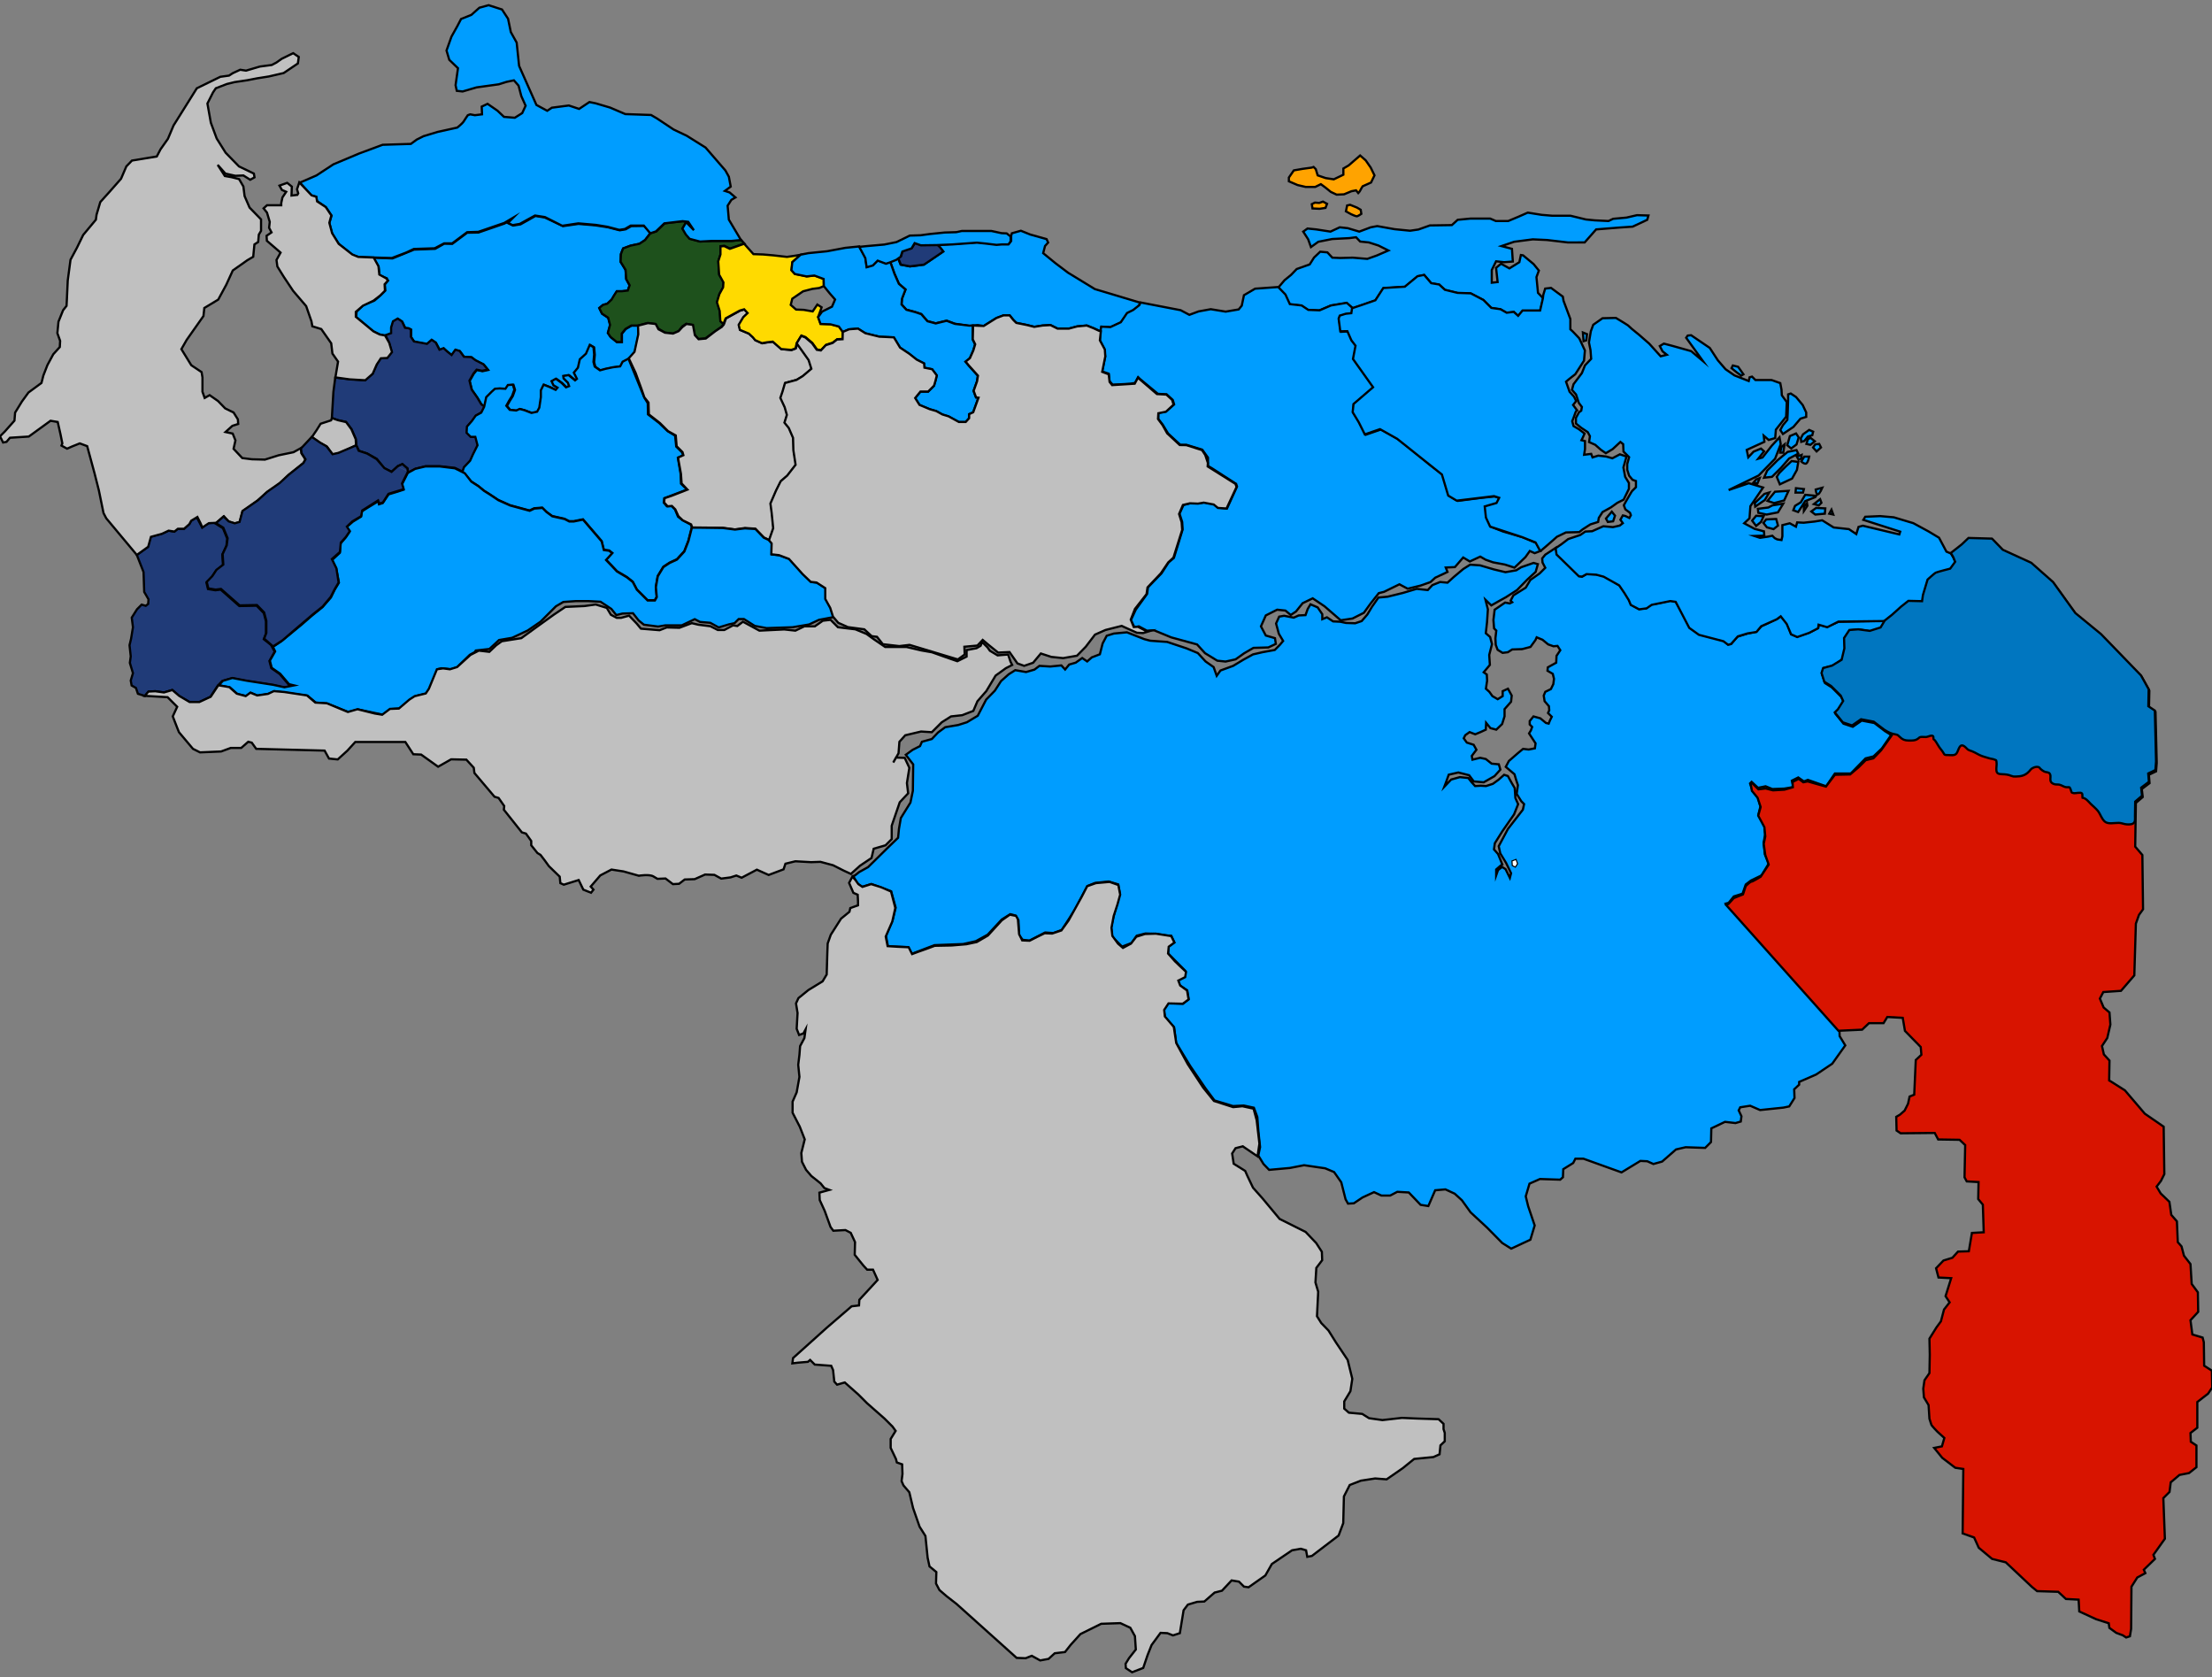 <?xml version="1.0" encoding="utf-8"?>
<!-- Generator: Adobe Illustrator 23.0.5, SVG Export Plug-In . SVG Version: 6.00 Build 0)  -->
<svg version="1.1"
	 id="svg2" inkscape:output_extension="org.inkscape.output.svg.inkscape" inkscape:version="0.46" sodipodi:docname="PSUV_2010.svg" sodipodi:version="0.32" xmlns:cc="http://creativecommons.org/ns#" xmlns:dc="http://purl.org/dc/elements/1.1/" xmlns:inkscape="http://www.inkscape.org/namespaces/inkscape" xmlns:rdf="http://www.w3.org/1999/02/22-rdf-syntax-ns#" xmlns:sodipodi="http://sodipodi.sourceforge.net/DTD/sodipodi-0.dtd"
	 xmlns="http://www.w3.org/2000/svg" xmlns:xlink="http://www.w3.org/1999/xlink" x="0px" y="0px" viewBox="0 0 2004.9 1520"
	 style="enable-background:new 0 0 2004.9 1520;" xml:space="preserve">
<rect x="0" y="0" width="2004.9" height="1520" fill="#808080" stroke="none"/>
<style type="text/css">
	.st0{fill:none;}
	.st1{fill-rule:evenodd;clip-rule:evenodd;fill:#009DFF;stroke:#000000;stroke-width:2;stroke-miterlimit:10;}
	.st2{fill-rule:evenodd;clip-rule:evenodd;fill:#203B78;stroke:#000000;stroke-width:2;stroke-miterlimit:10;}
	.st3{fill-rule:evenodd;clip-rule:evenodd;fill:#1E511C;stroke:#000000;stroke-width:2;stroke-miterlimit:10;}
	.st4{fill-rule:evenodd;clip-rule:evenodd;fill:#C0C0C0;stroke:#000000;stroke-width:2;stroke-miterlimit:10;}
	.st5{fill-rule:evenodd;clip-rule:evenodd;fill:#FFDA00;stroke:#000000;stroke-width:2;stroke-miterlimit:10;}
	.st6{fill-rule:evenodd;clip-rule:evenodd;fill:#FFA300;stroke:#000000;stroke-width:2;stroke-miterlimit:10;}
	.st7{fill-rule:evenodd;clip-rule:evenodd;fill:#FFFFFF;stroke:#000000;}
	.st8{fill-rule:evenodd;clip-rule:evenodd;fill:#D81400;stroke:#000000;stroke-width:2;stroke-miterlimit:10;}
	.st9{fill-rule:evenodd;clip-rule:evenodd;fill:#0076C0;stroke:#000000;stroke-width:2;stroke-miterlimit:10;}
</style>
<rect id="svgEditorBackground" y="4.7" class="st0" width="2004.9" height="1510.6"/>
<sodipodi:namedview  bordercolor="#666666" borderopacity="1.0" gridtolerance="10.0" guidetolerance="10.0" id="base" inkscape:current-layer="svg2" inkscape:cx="427.52203" inkscape:cy="760" inkscape:pageopacity="0.0" inkscape:pageshadow="2" inkscape:window-height="850" inkscape:window-width="1440" inkscape:window-x="-8" inkscape:window-y="-8" inkscape:zoom="0.27133105" objecttolerance="10.0" pagecolor="#ffffff" showgrid="false">
	</sodipodi:namedview>
<defs>
	
	
		<inkscape:perspective  id="perspective99" inkscape:persp3d-origin="1002.4655 : 506.66667 : 1" inkscape:vp_x="0 : 760 : 1" inkscape:vp_y="0 : 1000 : 0" inkscape:vp_z="2004.9309 : 760 : 1" sodipodi:type="inkscape:persp3d">
		</inkscape:perspective>
</defs>
<path id="path6271" class="st1" d="M1033.8,274.4L992.4,262L968,247.1l-11.5-8.7l-11-9l1.7-6.5l2.8-3.1l-1.4-3.1l-14.9-4.2l-8.4-3.4
	l-8.2,2.3l-0.6,2.3v4.6l-2.1,2.7l-28.7-1.5l-36.1,2.4l0,0l0,0l2.4,2.4l2.8,3.6l-6.4,4.4l-11.1,7.5l-12.7,1.6l-8.3-1.6l-2.4-6
	l-7.2,3.1l4,11.1l4,9.1l6,5.2l-3.2,8.3l-0.4,5.2l4.4,4.8l7.5,2l6,2l5.6,6.4l7.5,2l9.9-2.4l7.5,2.8l13.1,2l7.5-0.8l5.6,0.8l11.5-7.2
	l6.4-2.4h5.6l3.2,4l2.8,2.8l9.9,2l6.4,1.6l7.5-1.2l7.2-0.4l6.4,3.2h10.3l7.5-2l8.7-0.8l6,2.4l5.2,2.4l1.6,0.4l0.6-4.1l8,0.6l9.5-4.4
	l6-8.5l5.6-2.7l3.7-3L1033.8,274.4z"/>
<path id="path23938" class="st1" d="M589.5,211.2l-4.8,6.4l-5.1,3.4l-8.1,1.7l-6.7,2.5l-2,5.1l-0.3,7l4.5,7.3l0.6,8.4l3.1,5.6
	l-1.7,4.8l-5.3,0.6h-4.5l-2.5,3.9l-2.2,3.7l-3.9,3.7l-3.9,1.1l-3.4,2.8l2.5,5.1l5.6,3.7l1.7,6.5l-2,7.3l2.5,3.7l5.6,4.5h4.5v-7.6
	l3.4-4.2l5.3-3.1h6.2l0.3,7.9l-3.4,16l-5.3,6.2l-5.3,2.8l-2.2,4.2l-6.5,0.8l-6.7,1.4l-5.1,1.4l-4.8-3.4l-1.1-4.2l0.6-6.7l-0.6-6.7
	l-3.4-2l-3.4,7.9l-5.6,5.1l-1.7,7.6l-3.7,4.5l2.8,5.6l-1.7,1.4l-5.9-4.8l-4.8,0.8l0.3,2.2l3.9,3.9l1.1,3.1l-2.8,1.1l-3.9-3.9
	l-5.3-3.9l-3.9,2.2l1.7,3.7l3.7,2.2l-1.7,2l-5.3-2.5l-5.6-2.2l-2.5,5.1v6.2l-1.4,9.5l-2,3.7l-5.1,1.1l-6.5-2.5l-4.2-1.1l-3.1,1.4
	l-5.9-0.6l-3.1-3.7l2.5-4.5l2.8-4.5l2-5.6l-1.4-4.5l-4.5,0.3l-2.2,3.4l-5.3-0.3l-4.2,0.3l-3.1,2.8l-4.8,4.8l-2,8.4l-2.8-1.7
	l-3.7-6.2l-5.1-7.3l-2-8.1l3.7-6.5l2.8-3.4l5.1,1.1l5.1-1.1l-3.9-4.8l-7.3-3.7l-3.7-2.8l-6.7-0.3l-3.9-5.3l-3.9-1.1l-3.4,4.8
	l-3.9-3.1l-3.4-3.1l-3.7,1.4l-3.4-6.5l-3.7-2.5l-4.2,3.7l-11.8-2.2l-2.8-4.2v-6.7l-2.2-1.1l-3.1-0.3l-2.8-5.9l-3.9-2.5l-4.2,2.5
	l-1.7,5.6v5.1l-5.6,2l-4.9-1.1l-6-2.9l-15.5-13l0.4-4.9l6-5.8l10.3-4.3l5.2-4.5l4.5-4.5l-0.4-5.6l2.7-3.2l-0.9-2.3l-6.7-2.5
	l-0.7-7.8l-4.8-8.4l17.3,0.7l19.6-8l19.1-0.7l8.3-4.7l7.2,0.2l13.5-10.1l10.3-0.2l23.5-8.1l8.1-4.7l-4.7,4.3l4.5,2.2l6.7-1.1
	l13.5-7.6l8.5,1.4l16.6,7.8l13.9-2l15.3,1.3l11.6,1.8l10.5,2.7l5.4-0.9l5.1-2.9l11.9-0.2L589.5,211.2z"/>
<path id="path24918" class="st2" d="M349.3,303.8l5.2-1.9v-5.1l1.7-5.6l4.2-2.5l3.9,2.5l2.8,5.9l3.1,0.3l2.2,1.1v6.7l2.8,4.2
	l11.8,2.2l4.2-3.7l3.7,2.5l3.4,6.5l3.7-1.4l3.4,3.1l3.9,3.1l3.4-4.8l3.9,1.1l3.9,5.3l6.7,0.3l3.7,2.8l7.3,3.7l3.9,4.8L437,336l-5-1
	l-2.8,3.4l-3.7,6.5l2,8.1l5.1,7.3l3.7,6.2l2.9,1.9l-2.5,5.3l-5.1,2.8l-3.4,4.8l-4.5,5.1l-0.3,5.6l3.7,3.7h4.2l2,7.6l-4.2,8.4
	l-2.5,5.6l-5.6,5.9l-1.5,4.3l-7.2-3.5l-13.4-1.5h-13.2l-9.1,2.3l-6.9,3.5l-0.3-3.7l-4.7-3.9l-4.1,1.7l-5.6,5.1l-6.8-3.2l-6.7-8.5
	l-8.8-4.9l-7.3-2.3l-2.4-4.9l-0.5-5.9l-4-9.1l-5-6.4l-7.6-1.6l-5.1-1.9l1.4-23.8l1.7-12.9l13.4,1.5l13.4,1l7-5.9l3.9-8.9l3.4-5.3
	l5.6-0.4l4.4-5.1l-2.3-8.3L349.3,303.8z"/>
<path id="path2307" class="st1" d="M627,477.9l-3.1,12.1l-3.7,9.5l-6.7,7.3l-6.7,3.1l-5.6,3.7l-5.1,8.4l-1.7,9.8l0.8,9l-1.7,3.1H587
	l-9.8-9.8l-3.7-7l-5.3-4.2l-9-5.3l-4.8-5.1l-5.1-5.3l5.6-6.2l-2.8-2.2l-4.8-0.6l-2-7.9l-16.9-19.7l-8.4,1.7h-4.2l-4.2-2.2l-11.2-2.5
	l-5.3-3.9l-3.7-3.7l-7.3,0.6l-4.2,2l-17.7-4.8l-10.7-4.8l-8.4-5.6l-4.5-2.8l-5.1-4.2l-6.5-4.2l-7.8-8.9l1.3-3.9l5.6-5.9l2.5-5.6
	l4.2-8.4l-2-7.6h-4.2l-3.7-3.7l0.3-5.6l4.5-5.1l3.4-4.8l5.1-2.8l2.6-5.2l1.9-8.8l4.8-4.8l3.1-2.8l4.2-0.3l5.3,0.3l2.2-3.4l4.5-0.3
	l1.4,4.5l-2,5.6l-2.8,4.5l-2.5,4.5l3.1,3.7l5.9,0.6l3.1-1.4l4.2,1.1l6.5,2.5l5.1-1.1l2-3.7l1.4-9.5v-6.2l2.5-5.1l5.6,2.2l5.3,2.5
	l1.7-2l-3.7-2.2l-1.7-3.7l3.9-2.2l5.3,3.9l3.9,3.9l2.8-1.1l-1.1-3.1l-3.9-3.9l-0.3-2.2l4.8-0.8l5.9,4.8l1.7-1.4l-2.8-5.6l3.7-4.5
	l1.7-7.6l5.6-5.1l3.4-7.9l3.4,2l0.6,6.7l-0.6,6.7l1.1,4.2l4.8,3.4l5.1-1.4l6.7-1.4l6.5-0.8l2.2-4.2l5.3-2.8l14.4,35.3l3.1,5.1
	l0.2,10.1l10.1,7.8l7.6,7.3l6.9,4.2l1,9.9l5.3,5.2l1.1,2.8l-4.9,2.1l2.5,14.7l0.3,8.8l5.5,5.4l-20.6,7.8l-0.5,4l2.8,3.3l4.3-0.2
	l3.1,3.1l2.7,6.5l4,3.1l7.8,4.2L627,477.9z"/>
<path id="path2299" class="st3" d="M655.9,293.4l-2.8-2.5l-0.6-9.3l-2.5-7.9l2.2-7.3l3.4-6.2l0.3-4.5l-3.9-7l-0.8-12.1l2-6.2v-7.3
	l3.4-0.3l5.1,2.5l13-4.6l-3-3.3l-8.4,0.9h-17.6l-11.1,0.5l-9.4-2.6l-3.5-4l-3-5.2l3.4-5.6l6.8,6.8l-4.8-7.3l-5.2-0.4l-16.4,1.8
	l-7.6,7.4l-5.4,1.7l-4.8,6.1l-5.1,3.4l-8.1,1.7l-6.7,2.5l-2,5.1l-0.3,7l4.5,7.3l0.6,8.4l3.1,5.6l-1.7,4.8l-5.3,0.6H559l-2.5,3.9
	l-2.2,3.7l-3.9,3.7l-3.9,1.1l-3.4,2.8l2.5,5.1l5.6,3.7l1.7,6.5l-2,7.3l2.5,3.7l5.6,4.5h4.5v-7.6l3.4-4.2l5.3-3.1h6.2l8.7-2.3l7.1,1
	l2.4,4.1l6.1,3.6l7.3,0.9l5.2-2.3l3.2-4.2l3.6-2.4l5.6,1.1l2,8.9l3.2,3.8l6.5-0.5l14.7-10.6L655.9,293.4z"/>
<path id="path2309" class="st4" d="M627.3,477.6l-0.9-2.4l-7.6-3.7l-3.9-3.7l-2.8-6.2l-3.1-3.1l-3.9,0.3l-3.1-3.4l0.3-3.9l6.5-2.2
	l14.3-5.6l-5.3-5.6l-0.6-8.7l-2-11l-0.6-3.7l4.8-2.2l-0.8-2.8l-5.3-5.3l-0.8-9.8l-7-3.9l-7.3-7.3l-10.1-7.9l-0.3-10.7L584,360
	l-2.8-8.1l-5.1-14l-6.2-13.2l5.2-5.9l3.4-15.8l-0.2-7.9l9-2.3l7,0.8l2.5,4.8l5.9,3.1l7.3,0.8l5.1-2.2l3.4-3.7l3.7-2.8l5.9,0.8
	l1.7,9.3l3.4,3.7l6.5-0.6l8.7-6.7l5.9-3.9l1.8-2.2l1.9-5.4l6.7-3.7l6.2-3.4l3.9-1.1l3.1,3.4l-3.9,3.7l-4.2,7l1.1,4.5l8.1,3.4
	l3.7,3.4l2,2.5l6.2,2.8l4.5-0.8l5.3-0.6l7.6,6.7l9.3,0.8l3.7-1.4l1.4-4.4l10.7,14.8l2.5,7.9l-7.9,6.7l-5.6,3.4L712,347l-2.2,7.6
	l-2,5.9l3.9,8.4l2,7l-2.2,7l3.9,4.8l3.9,9l0.3,11.2l2,13.2l-7.6,9.8l-5.9,5.1l-4.2,8.4l-5.1,11.8l1.1,8.4l1.4,14l-3.8,10.9l-5.1-2.4
	l-7.8-8l-9.4-0.6l-9.1,1.3l-11-1.5l-27.7-0.3"/>
<path id="path8218" class="st5" d="M674.5,220.9l-13,4.6l-5.1-2.5l-3.4,0.3v7.3l-2,6.2l0.8,12.1l3.9,7l-0.3,4.5l-3.4,6.2l-2.2,7.3
	l2.5,7.9l0.6,9.3l2.8,2.5l2-5.1l6.7-3.7l6.2-3.4l3.9-1.1l3.1,3.4l-3.9,3.7l-4.2,7l1.1,4.5l8.1,3.4l3.7,3.4l2,2.5l6.2,2.8l4.5-0.8
	l5.3-0.6l7.6,6.7l9.3,0.8l3.7-1.4l1.1-4.6l4.3-7l3.7,1.4l6.2,5.3l4.2,5.9l3.7,0.6l4.5-4.8l6.2-2l3.9-3.1l5.1-0.3v-6.6l-3.5-4.8
	l-7.6-2l-9-0.3l-2.2-6.3l3.1-8.6l-3.9-2.5l-4.2,6.2l-8.1-1.4l-7-0.3l-4.8-4.2l1.4-5.6l9.8-6.7l8.4-2.2l6.2-0.8l4.2-1.7v-6.6
	l-8.4-3.1l-7,0.8l-10.7-2.2l-3.1-3.4l0.8-7.3l7.7-6.7l-5.1,0.9l-7.6,1.1l-12.4-1.4l-9.3-0.8l-8.7-0.3L674.5,220.9z"/>
<path id="path14168" class="st1" d="M778.9,223.3l-12.7,1.3l-16.6,3.1l-16.9,1.7l-7,1.4l-7.6,6.8l-0.8,7.3l3.1,3.4l10.7,2.2l7-0.8
	l8.4,3.1l0.2,6.5l5.7,7l4.5,5.1l-2.8,6.5l-9,4.5l-3.6,5l2.2,6.2l9,0.3l7.6,2l3.6,5l5.6-2.4l8.1-0.6l6.7,4.2l12.6,3.1l13.2,0.6
	l5.6,9.3l8.4,5.6l6.7,5.3l6.7,3.4l0.3,3.9l7,1.4l4.2,5.6l-1.1,4.5l-1.4,4.8l-5.3,5.3h-7l-4.8,5.9l3.9,6.2l9.3,3.9l5.9,1.7l5.6,3.1
	l5.6,1.7l9.3,5.1h6.2l3.1-3.4v-3.7l3.7-1.7l4.8-13.2l-2.2-0.3l-2.2-5.9l3.1-8.7l0.8-5.1l-8.1-9l-3.1-3.7l3.9-3.1l3.1-7l1.7-5.6
	l-2.2-4.5l0.1-12.6l-3.1,0.1l-13.1-1.6l-7.5-2.8l-9.9,2.4l-7.5-2l-5.6-6.4l-6-2l-7.5-2l-4.4-4.8l0.4-5.2l3.2-8.3l-6-5.2l-4-9.1
	l-3.8-10.8l-3.8,1.2l-7.5-2.8l-4.4,4.4l-5.6,1.6l-1.2-8.3L778.9,223.3z"/>
<path id="path12182" class="st1" d="M1158.7,260.5l5.6-6.6l5.9-4.8l5.1-5.3l11.8-4.2l3.9-6.2l5.6-5.3l6.5,0.6l4.5,4.8l7,0.3
	l11.5-0.3l13.2,1.1l8.7-3.1l10.4-4.5l-2.8-1.4l-6.2-3.1l-8.7-2.8l-7.9-0.8l-3.7-3.9l-6.2,0.8l-15.4,0.8l-12.6,2.5l-6.7,4.8l-2.5-7
	l-4.5-7l3.9-2.8l7.9,0.8l12.9,2l8.4-3.9l7.3,0.8l10.4,3.1l10.4-3.9l5.9-1.1l15.7,2.8l14,1.4l7.6-1.1l10.4-3.7l19.9-0.3l5.3-4.8
	l11.5-1.1h18l5.1,2.2h11.2l9.3-3.9l8.4-3.7l12.6,2l9.5,0.8h16.6l14,3.4l8.1,0.8l12.4,0.6l4.2-2l12.1-1.1l9.5-2.2l10.4,0.3l-1.1,3.9
	l-13.2,6.2l-11.8,0.8l-21.3,1.7l-10.4,11.8H1421l-18.8-2.2l-12.9-0.6l-16.9,2.2l-11.5,3.9l9.5,2.5l0.8,11.5l-7.9,0.6l-7.3-0.8
	l-3.9,7.9v11.5l5.3-0.6l-1.4-12.9l4.5-3.7l7.6,4.2l9-5.6l1.4-6.5l2,0.3l9.5,7.9l4.8,5.9l-2.2,5.9l1.4,14.3l4.8,5l-2.8,11.2h-15.9
	l-4,4.8l-4-3.6l-6.4,0.8l-5.6-3.2l-8.3-1.2l-7.2-7.2l-11.5-6l-11.9-0.4l-11.5-2.8l-5.2-4.8l-7.2-1.2l-6.4-7.5l-6,1.2l-11.5,9.5
	l-6.8,0.4l-12.7,0.8l-7.2,11.1l-12.7,4.4l-7.8,2.7l-5.9-4.7l-14.2,2.3l-10.6,4.5l-10.2-0.5l-5.9-4l-10.8-1.2l-4-8.6L1158.7,260.5z"
	/>
<path id="path5434" class="st2" d="M124,502.9l6.1,15.5l0.6,18l3.9,6.7l-0.3,4.2l-2.2,1.7l-3.7-1.1l-4.2,4.2l-4.8,7.6l1.1,8.7
	l-1.7,10.4l-1.4,5.9l1.1,10.1l-0.8,5.9l2.8,9.3l-2,6.7l0.8,4.5l3.9,2.2l1.8,5.3l6.4,2l3.4-3.9l6.1-0.4l7.7,1.2l7.5-2.3l6.3,5.5
	l9.2,5.4l9,0.1l10.2-4.8l6.6-10.2l4.1-4.2l8.7-2.5l13.2,2.5l23.9,3.7l10,2.2l8.8-1.6l-4.5-1.1l-8.1-9.5l-7.6-5.3l-1.7-6.5l4.8-8.4
	l-3.4-6.2l-6.5-5.1l2-5.1v-11l-2-7.6l-6.5-6.7l-15.7,0.3L200,534.3l-4.8,0.6l-6.7-1.1l-1.4-5.9l5.1-5.3l3.7-5.6l6.2-4.8l-0.6-9.6
	l3.7-7.9l0.8-6.5l-3.9-9.5l-8.1-5.1h0.2l-5.4,0.4l-5.6,4l-4.8-9.2l-5.2,3.1l-1.4,2.7l-5.2,4.8l-5.5-0.3l-3.1,2.7l-5.2-1l-6.1,2.8
	l-10.2,2.7l-2.6,9.4L124,502.9z"/>
<path id="path9253" class="st1" d="M249.4,590.3l-4.8,8.4l1.7,6.5l7.6,5.3l8.1,9.5l4.5,1.1l-8.7,1.7l-10.1-2.2l-23.9-3.7l-13.2-2.5
	L202,617l-3.7,4l10,1.9l6.8,6l8.2,1.9l4.1-3l6.1,2.7l10-1.7l5.4-2.4l29.9,4.1l7.5,6.3l10.3,0.8l19.2,7.7l8.7-2.4l22.7,4.8l6.8-5.1
	l8.5-0.6l9.4-8l4.8-3.2l10.1-2.3l2.8-4.7l7.3-17.4l3.1-0.8l8.9,0.9l5.9-2l1.7-2l9.3-9.1l4.6-2.5l0.8-1.4l12.4-1.4l8.7-8.1l11.8-2
	l14.3-6.7l11.5-7.9l14-14l6.7-3.9l11.5-0.8h11l11.2,0.6l9.8,6.5l4.5,5.6l5.6-1.4l9.5-0.3l5.1,6.5l4.8,3.9l12.9,1.7l6.5-1.1h14.9
	l11.8-5.6l4.8,2.5l9.3,0.8l7.6,4.2l9.3-2.8l5.1-1.1l3.7-3.7h4.8l9.8,6.2l10.7,2l23.6-0.8l14.9-2.5l9-4.2l13.3-2.5L753,551l-4.5-8.1
	v-9.8l-7.9-5.1l-5.3-0.6l-7.3-7l-12.4-13.8l-9-3.4l-7-0.8l0.3-9.8l-2.3-2.9l-5.3-2.4l-7.6-7.9l-9.5-0.6l-9,1.1l-11-1.4l-21.1-0.3h-7
	l-3.1,12.1l-3.7,9.5l-6.7,7.3l-6.7,3.1l-5.6,3.7l-5.1,8.4l-1.7,9.8l0.8,9l-1.7,3.1H587l-9.8-9.8l-3.7-7l-5.3-4.2l-9-5.3l-4.8-5.1
	l-5.1-5.3l5.6-6.2l-2.8-2.2l-4.8-0.6l-2-7.9l-16.9-19.7l-8.4,1.7h-4l-4.2-2.2l-11.2-2.5l-5.3-3.9l-3.7-3.7l-7.3,0.6l-4.2,2
	l-17.7-4.8l-10.7-4.8l-8.4-5.6l-4.5-2.8l-5.1-4.2l-6.5-4.2l-5.9-7.6l-9-4.5l-13.8-1.7h-12.9l-9.3,2.2l-6.7,3.7l-5.3,10.4l1.4,4.8
	l-6.2,2l-7.3,2.2l-5.3,7.9l-3.4,1.1l-0.6-2.8l-8.7,5.3l-6.2,3.9l-0.8,4.8l-7.3,4.5l-6.2,5.3l3.1,3.9l-3.4,5.1l-4.8,5.6L308,501
	l-7,6.5l3.7,7.6l2.5,12.9l-3.9,6.5l-3.4,7l-7.6,8.7l-9.8,7.9l-9.3,8.1L255,581.1l-7.6,5.1L249.4,590.3z"/>
<path id="path15225" class="st1" d="M773.3,793.9l1.6-0.6l3.8-3l8.1-4.5l18.8-18.5l8.4-8.1l0.8-8.1l1.7-9.8l8.7-14l2.2-10.7
	l0.3-23.9L821,684l6.2-4.5l6.7-3.4l1.7-3.9l9-2.5l5.6-5.9l6.5-4.8l11.8-2l7.9-2.5l9.8-5.9l7.6-14.6l7.9-8.1l5.6-8.7l7-6.2l5.9-3.7
	l9.8,1.7l7.6-2.2l4.5-3.4l9.8,0.6l10.1-1l3.4,3.7l3.7-4.5l5.9-1.7l5.9-4.2l4.5,3.1l4.2-3.7l7.3-2.8l2.5-9.8l3.7-7l6.5-2l11.8-1.1
	l7.9,3.1l7.9,3.1l5.3,1.4l15.4,1.1l17.7,5.9l10.1,4.2l7,7.6l7.3,5.1l2.8,7.9l3.4-4.8l11.5-4.2l9.3-5.6l8.7-4.8l8.7-2l11-2l4.5-4.5
	l3.1-3.7l-3.9-6.5l-2.5-9.3l2.8-6.2l4.5-0.8l8.7,1.7l4.5-2l6.2-0.3l2-5.6l2.5-4.2l6.5,2.8l4.2,6.2v4.5l4.2-1.7l5.6,3.7l6.5,0.3
	l5.1,1.1l8.4,0.3l5.9-2l5.1-5.9l4.2-7l5.9-8.4l8.4-0.8l13.8-3.4l12.4-3.7l10.1,1.1l4.2-4.5l7-2.8l6.7,0.6l5.6-5.1l8.7-7.3l6.2-3.9
	l9,0.6l12.6,3.7l10.4,2.5l9.8-1.7l4.5-2.8l11.2-3.9l3.9,1.1l-2,7l-7.6,7l-9.3,9.5l-10.1,6.5l-6.7,3.7l-6.5,3.7l-5.3-5.1l2.2,8.7
	l-0.8,11.8l-1.1,9.8l3.9,3.4l1.7,6.5l-2.5,9.8l0.6,9l-5.6,6.7l2.8,2l0.3,5.6l-1.1,7.3l3.1,2.8l2.8,3.9l4.8,2.8l4.5-2.8v-4.5l4.8-2.2
	l3.4,6.2l-0.6,5.6l-5.9,6.7v6.5l-2.2,7l-5.3,5.1l-5.3-1.4l-3.9-4.8l-0.3,6.2l-4.8,2.2l-4.8,2l-5.1-2l-3.9,2.8l-1.4,2.8l2.8,3.9
	l6.2,2l2.5,4.5l-4.2,5.6l0.6,3.4l7-1.7l5.1,1.1l5.3,4.2l6.5,0.6l1.4,4.8l-5.3,5.9l-9.8,5.6l-9-0.8l-4.2-5.6l-9.8-2.5l-8.7,2l-2,5.6
	l-2,5.3l6.2-6.5l7.9-2.2l7.6,0.8l3.1,3.9l3.1,3.4l5.1-0.3l4.8,0.3l6.2-2l5.1-3.7l5.1-4.5l3.4,1.1l3.7,6.7l2.5,4.2l0.6,9l2.5,5.6
	l-3.7,9.3l-10.7,15.4l-6.7,10.7l-0.8,5.6l3.7,4.2l3.9,9.5l-1.7,1.1l-3.9,3.4v5.3l1.7-4.8l3.7-2.8l3.1,2l3.9,7.9l1.1-4.2l-4.5-9.3
	l-5.3-8.7l-1.4-6.5l8.4-15.7l13.5-17.4l1.1-5.1l-2.5-2.5l-4.2-6.7l1.1-7.9l-1.7-5.1l-1.4-4.8l-7.9-6.7l2.8-5.3l8.4-7.3l4.5-3.7
	l5.1,0.6l5.6-1.1l0.6-4.5l-5.9-9l1.7-2.8l1.1-3.1l-2.2-2.2v-3.1l3.4-4.2l6.2,1.7l5.1,4.2l2.5,0.6l1.1-2.8l1.7-3.4l-3.4-3.4l1.1-2.5
	l-0.3-3.7l-3.9-4.5l-0.8-5.1l1.4-3.4l5.1-2.5l2.2-4.5l0.6-4.8l-1.1-4.5l-4.8-2.8l0.3-3.1l7.6-4.2l0.3-6.2l3.4-5.1l-2.5-3.9l-3.7,0.3
	l-4.8-1.7l-5.1-4.2l-5.3-2.2l-1.1,2.5l-4.5,6.2l-7.6,2l-9,0.3l-3.9,2.5l-4.8,0.6l-4.5-2.8l-1.7-4.5l-0.3-5.9l0.8-7l-2-2l-0.6-7.6
	l1.1-9.3l9.5-6.5l4.2,0.8l2.2-1.1l-1.4-1.4l2.5-4.8l11.2-7l4.2-7l8.4-5.9l5.1-5.1l-2.5-4.8l-0.3-3.7l2.8-3.4l9.8-6.4l0.6,5.9l7.9,7
	l12.9,12.9l2,0.6l4.2-2.5l9,0.3l6.7,1.7l7,3.9l7.3,4.5l4.8,6.5l3.9,6.7l1.7,4.2l7,3.9l6.5-0.6l4.5-3.4l7.9-1.4l9.5-2.2l4.8,0.6
	l6.5,11l6.5,12.6l8.4,6.2l13.2,3.4l9.5,2.8l3.4,3.1l2.8-0.3l5.9-6.7l9-2.8l8.1-1.7l4.8-5.1l5.6-2.5l8.7-4.2l3.1-2.2l5.6,5.9
	l3.7,10.4l5.3,2.2l11.2-3.7l8.1-4.2l0.3-3.1l7.6,2l5.9-2.5l4.5-2l42.9-0.9l-3.8,6.4l-9.6,3.2l-10.9-1.7l-7.6,0.7l-5.4,7.2l0.7,9.7
	l-2.2,9l-8.3,6.1l-9,2.2l-1.8,4.7l2.9,7.9l5.8,2.9l9,10.1l2.2,4.7l-3.6,6.9l-4,3.6l7.2,8.3l9,3.2l7.9-5.4l10.8,2.2l15.9,11.2
	l-8.7,12.6l-7.6,7.2l-7.2,1.8l-13.4,13.7h-14.4l-7.9,11.6l-16.6-5.8l-3.6,1.4l-5.1-3.6l-5.8,2.9l1.4,5.8l-8.3,1.4l-10.8,0.4
	l-6.1-2.5l-6.9,1.4l-5.8-5.4l-1.4,1.4l1.8,5.4l5.4,7.6l2.2,7.9l-1.8,7.2l5.4,10.1l0.7,7.9l-1.4,7.6l1.1,10.5l3.6,8.3l-6.5,10.8
	l-9.7,4.7l-4.7,3.6l-2.9,8.3l-7.9,2.5l-4.7,5.8l-2.5,0.7l102.9,114.4l0.2,5.7l5.1,8.4l-11.8,16.6l-14.6,9.8l-15.4,6.7v2.5l-4.5,4.2
	l0.3,7.9l-4.8,7.6l-5.3,1.1l-21.1,2.2l-9-3.9l-9,1.4l-1.4,2.8l2.5,5.3l-0.6,4.8l-4.8,1.4l-9.5-1.1l-12.4,5.9l-0.3,12.4l-5.3,5.3
	l-17.7-0.6l-8.7,2l-12.6,11l-7.9,2.2l-5.6-2.5l-6.2-0.3l-17.1,10.4l-34.5-12.4h-7.3l-2,3.9l-9,5.6l-0.3,7.3l-2.5,2.2l-18.3-0.6
	l-9.5,4.2l-3.4,11.5l2.2,9l5.9,17.4l-3.9,12.9l-17.4,8.1l-8.1-5.1l-13.8-14l-14.9-13.8l-7.9-11l-6.5-5.9l-8.4-3.9l-9.3,0.8
	l-6.2,14.3l-7-1.1l-10.7-11.2l-10.4-0.6l-6.5,3.4h-7.9l-6.7-3.1l-10.4,4.8l-7.9,5.3l-5.3,0.3l-2.2-3.9l-3.9-15.4l-6.5-9.3l-8.1-3.4
	l-19.1-2.8l-12.9,2.5l-18.8,1.7l-5.1-5.3l-4.7-7.7l1.6-7.6l-1.5-14l-1-13.3l-3.1-8.4l-9.2-2l-9.7,0.5l-16.8-5.1l-8.2-11l-13.8-20.2
	l-12.8-21l-1.8-14l-8.2-9.2l-1.3-6.9l4.1-5.9l13.5,0.5l5.1-4.1l-1.3-7.9l-7.1-4.8l-1.3-4.6l6.1-3.3l0.5-5.1l-15.6-15.8l0.3-5.9
	l5.4-4.1l-2.8-5.9l-4.6-0.3l-9.4-1.5l-9.4-0.3l-7.9,2l-4.6,6.6l-8.7,3.3l-8.9-8.9l-1-8.4l2.3-10.5l5.6-20.4l-1.5-8.2l-8.7-2.6
	l-12.3,1.3l-6.9,2.8l-11.2,21.2l-12,18.6l-7.7,2.8l-7.4-0.5l-14.3,7.4l-6.1-0.8l-3.3-4.1l-0.5-13.5l-2.6-4.3l-4.8-1.3l-7.7,4.8
	L895.2,847l-10.7,5.9l-11.5,2.6l-26,1l-20.7,7.9l-3.1-6.1l-18.4-0.8l-1.8-9.4l6-14.1l2.8-11.5l-4.1-14.8l-17.9-6.6l-8.4,2.6
	l-4.1-2.8L773.3,793.9z"/>
<path id="path2177" class="st6" d="M1192.6,153.3l1.7,5.6l7.3,2.5l7.3,1.1l6.5-3.1l2.2-1.1v-5.6l4.8-2.8l10.4-9l5.1,4.5l4.5,6.5
	l3.4,7l-3.1,6.5l-7.6,3.4c0,0-1.4,2-2,3.4s-2,2.8-2,2.8l-2-2.5l-4.2,0.8l-6.7,2.8l-6.7,0.3l-5.3-2.5l-4.8-3.9l-4.2-3.1l-5.1,2.5
	h-8.7l-7.3-1.7l-7.9-3.4v-3.4l4.5-6.5l8.1-1.4l8.1-1.1l1.7-0.6L1192.6,153.3z M1195.7,183.9l-3.9-0.3l-2.8,1.4l0.6,3.9l6.5,0.3
	l5.3-0.8l1.4-3.7l-3.7-2L1195.7,183.9z M1221,186.2l-1.1,5.3l4.5,2.5c0,0,4.2,2,5.3,2s4.2-2.2,4.2-2.2l-0.6-3.7l-3.4-2l-6.2-2.5
	L1221,186.2z"/>
<path id="path2269" class="st1" d="M1460.9,463.7l-5.3,6.2l1.7,3.1l4.8-0.6l1.7-5.1L1460.9,463.7z M1434.7,301.3l0.6,7.9l2.5-0.8
	l0.6-5.6L1434.7,301.3z M1600.8,470.7l9.1-0.4l1.6,6l-4,3.2l-6-1.6l-3.2-4L1600.8,470.7z M1660,461.9l-2,3.6l3.6,0.8L1660,461.9z
	 M1638.2,458.3l-3.2,4.8v-4l2.8-3.2L1638.2,458.3z M1649.7,452.4l-5.6,4.4l4.4,1.2l2.4-2.4L1649.7,452.4z M1646.1,460.3l-4.4,3.2
	l3.6,2.8l8.7-0.8l0.4-4.8L1646.1,460.3z M1599.2,447.6l-8.7,8.3l0.4,3.2l8.7-6l4-6.8L1599.2,447.6z M1602.8,459.9l-9.5,1.2l0.4,3.6
	l7.5,1.6l10.3-2l4.8-7.9l-9.9,1.6L1602.8,459.9z M1596.1,473l2.4-5.2l-6.8-0.4l-3.6,4.4l3.6,4.8L1596.1,473z M1620.3,374.9l0.4-11.9
	v-5.6l2.4-0.8l4.8,3.2l6,7.2l3.2,6.8v4l-5.2,1.6l-6.4,7.5l-9.5,6.4l-2.4-3.6l2.4-4.4l4-4.8L1620.3,374.9z M1617.5,402.7l-1.2,7.5
	h-2.8l1.2-5.2L1617.5,402.7z M1619.9,403.5l2.4-8.3l5.6-2.4l2.4,3.6l-2,6.4l-4.8,3.6L1619.9,403.5z M1634.2,393.6l5.6-4l3.6,1.6
	l-0.8,3.2l-4,1.2l-3.2,4l-2.8,0.8l-0.4-3.2L1634.2,393.6z M1644.9,399.9l-4,3.2l-3.6-0.8l1.2-4l2.4-1.6L1644.9,399.9z M1645.3,402.7
	l-2,2.8l3.2,3.6l4-3.6l-1.6-3.2L1645.3,402.7z M1620.3,409.5l-9.1,7.5l-9.5,9.5l-2.8,6.4l7.2-0.8l8.3-8.3l7.2-8.3l8.3-4.4l-1.6-3.2
	L1620.3,409.5z M1610.4,432.1l2.8,6.8l11.1-5.2l4.4-7.9l1.2-7.2l-6-0.8l-5.2,4.8l-6,6L1610.4,432.1z M1592.9,438.1l2-4.8l-3.2,1.2
	l-2.4,2.8L1592.9,438.1z M1632.6,415.4l0.4-3.2l-4.4,1.6l1.6,2.8L1632.6,415.4z M1639.8,413.8c0,0-1.2,6.4-3.2,6.4s-4-2-4-2l2.8-4.4
	H1639.8z M1608.8,445.6l-6.8,8.3l6,2l9.1-2.4l4-8.7L1608.8,445.6z M1627.8,442.4l-0.4,4h6.8l0.8-3.2L1627.8,442.4z M1636.2,448.4
	l-4,6.8l-5.2,3.2l-1.6,4l4.4,1.6l6.4-9.9l9.1-3.6l0.8-1.2L1636.2,448.4z M1645.7,443.6c0,0,0.4,4.8,2,4.4s4-6,4-6L1645.7,443.6z
	 M1768.3,501.6l-4.1-1.7l-6.7-12.6l-9.3-5.6l-14-7.6l-17.7-5.3l-12.4-1.1l-13.5,0.6l-1.7,2.8l33.4,10.7l-0.8,2.5l-33.1-7.9l-3.9,1.1
	l-2,6.5l-6.7-4.5L1662,478l-10.4-6.5l-6.7,1.1l-10.1,1.1l-5.9-0.3l-1.1,3.9l-5.6-3.1l-6.7,1.7V486l-0.8,3.4l-3.9-0.6l-2.2-1.1
	l-2.2-2.2l-3.9,0.8l-7.3,1.1l-5.1-1.7l9-0.3l-0.3-3.9l-8.4-2.2l-9.5-5.1l4.8-4.5l0.8-11l7.3-10.7l4.2-6.2l-12.9-3.9l-18.3,6.2
	l27.2-13.2l14.9-15.2l5.1-13.2l-1.1-6.2l-7,7.6l-8.4,10.7l-3.9,1.1l5.3-6.7l-2.8-2.5l-6.7,2.8l-4.8,5.1l-1.4-6.7l16-7.3l-0.6-5.6
	l4.5,3.9l5.9-1.7l0.6-7.6l9.3-11.8l0.6-13.2l-4.5-6.2l-0.3-5.1l-1.1-5.9l-7.9-2.8h-14.6l-3.1-3.1l-2.2,0.6l-0.8,3.4l-12.9-5.1
	l-8.1-5.6l-7-8.1l-7.3-11.2l-16.9-11.5l-3.1,0.3l-1.4,2l15.2,21.1l-10.7-9l-17.1-4.8l-7.6-2l-3.7,2.2l2.5,4.8l3.9,3.1l-5.6,1.4
	l-10.4-11.5l-9.3-8.1l-6.5-5.3l-3.4-3.1l-3.1-2l-7.9-4.8l-12.1,0.3l-8.4,5.9l-2.2,5.9l-1.7,10.1l1.4,7l0.6,7.9l-5.6,5.9l-2.8,7
	l-7.6,10.1l-1.4,5.1l3.7,4.2l2.5,7.6l2.8,3.7l-0.6,3.4l-2,1.4l-2.8,5.1v5.1l4.8,3.9l5.9,3.9l2,3.7l-0.8,5.3l5.6,2.5l5.1,4.5l4.5,3.1
	l6.2-3.7l7-6.5l2.5,2l0.3,6.7l5.1,5.1l-1.7,6.2v5.3l1.7,5.3l3.1,3.7l3.1,1.1v5.6l-3.7,3.7l-2.2,3.7l-3.4,5.9l-1.7,3.1l1.4,3.7
	l4.2,3.1l0.8,2.2l-1.4,2.5l-3.4-1.7l-2.5-0.6l-2.2,3.9l2.2,3.1l-2.8,2.2l-6.2,1.4l-8.7-0.8l-10.1,4.5l-6.2,0.3l-4.5,3.1l-11,3.7
	l-5.9,4.5l-5.5,3.8l0.8,5.7l20.3,19.8l2.9,0.2l4-2.2l8.8,0.5l6.7,1.8l14.1,7.9l4.7,6.9l4,6.5l1.8,4.3l7.6,4l6.7-0.9l4.7-3.2
	l16.8-3.4l4.9,0.7l12.3,23.6l8.8,6.3l22.2,5.8l4.2,3.2l2.7-0.7l6.1-6.9l8.8-2.7l8.1-1.3l4.3-5.2l14.1-6.3l3.6-2.7l5.4,6.9l4,9.4
	l5.6,2.5l10.8-3.8l8.1-4.2l0.4-3.2l7.9,2.3l10.1-5.1l42.4-0.5l21.3-17.7h12.8l1.1-6.5l4-13.2l7.2-5.8l13.4-3.6l4-6.7l-1.6-4.7
	L1768.3,501.6z M1580.2,339.2l-4.8-6.8l-4.8-1.2l-1.2,2.4l4.4,3.6l4.4,3.2L1580.2,339.2z"/>
<path id="path2267" class="st7" d="M1370.4,780.2l0.3,4.2l2.8,1.4l2-3.1l-1.4-3.9L1370.4,780.2z"/>
<path id="path4449" class="st1" d="M271.8,165.5l10.5,11.7l4.2,1.1l0.8,3.9l8.1,5.6l5.1,7.6l-2,6.7l2.5,9.5l5.9,9.3l12.9,10.4
	l5.6,1.7l29.8,0.8l12.6-4.8l7.3-3.4l18.8-0.6l8.7-4.5h7.3l13.5-10.1l10.1-0.3l23.6-8.1l8.1-4.8l-4.8,4.8l4.2,2l6.5-1.1l13.8-7.6
	l9,1.4l15.7,7.9l14.6-2.2l16,1.4l10.4,1.7l10.7,2.8l5.1-0.8l5.3-3.1h11.8l5.9,7l5.1-1.7l7.6-7.3l16.6-2l5.1,0.6l5.1,7.6l-7-7.3
	l-3.4,5.9l3.1,5.3l3.4,3.9l9.5,2.5l11-0.6h17.7l8.4-0.8l-11-18.5l-1.1-12.6l3.4-5.3l3.7-2.2l-5.3-4.5L657,173l5.3-3.9l-1.7-9
	l-3.1-5.6l-18-20.8L622.4,123l-11.8-5.6l-15.2-10.1l-5.3-3.1l-23.3-0.8L553,97.5l-13.2-3.9l-5.6-1.1l-9.3,6.2l-9.3-3.1l-15.4,2
	l-4.2,2.8l-9.8-5.3l-15.7-35.4l-2.2-21.1l-5.3-9.5L460.5,17L455,8.6l-12.1-3.9L434.5,7l-7.3,6.5l-9.3,3.7l-3.4,6.5l-5.3,9.5
	l-4.5,12.6l2.5,8.4l7.9,7.6l-2.2,15.4l1.1,5.1l5.3,0.6l12.6-3.7l20.2-2.8l7-2.2l6.7-1.4l4.2,4.8l2.5,9.5l3.9,8.7l-3.1,6.7l-6.7,4.2
	l-9.8-0.8l-5.9-5.6l-9-6.2l-5.3,2.5l0.3,7l-6.5,0.8l-4.2-0.8l-2.2,0.8c0,0-3.1,4.5-3.9,5.9s-5.6,5.3-5.6,5.3l-17.7,3.9l-12.9,3.9
	l-6.2,3.1l-5.3,3.9l-25.6,0.8l-21.3,7.9l-23.3,9.8L286.8,159L271.8,165.5z"/>
<path id="path2277" class="st7" d="M775.5,415.4l3.9-7.9l-0.3-8.7l5.9,5.3l4.8,3.4l1.7,9.5l-5.1,10.1l-7,5.3l-3.4-2.2l-2.5-7
	L775.5,415.4z"/>
<path id="path2265" class="st4" d="M771.3,792l-6.7-3.1l-9.5-4.8l-11.5-3.1l-8.4,0.3l-14.3-0.8l-9,2.2l-1.7,5.1l-13.5,5.1l-10.7-4.8
	l-13.8,7.3l-4.8-2l-5.3,1.7l-8.4,1.1l-6.2-3.4l-8.4-0.3l-9.5,4.2l-9,0.3l-5.1,3.9l-5.6,0.3l-6.7-5.1l-7.3,0.3c0,0,0,0-3.7-2.2
	s-13.2-0.6-13.2-0.6l-13.8-3.9l-11-1.7l-10.1,5.3l-8.7,10.1l2.5,2.8l-2.2,2.8l-7-2.8l-4.2-8.7l-13.5,4.2l-3.1-1.4l-0.6-5.9l-9.8-9.5
	l-3.7-5.1l-3.9-5.1l-2.8-1.7l-5.6-7v-3.9l-4.8-6.7l-3.7-1.1l-16.3-20.5l0.3-3.4l-5.1-7.3l-3.7-1.1L430,700.5l-0.6-4.8l-6.7-7.3
	l-13.8-0.3l-11.8,6.7l-15.4-11l-7.1-0.3l-7.2-11.1h-7.2h-20.7H322l-7.2,7.9l-8.7,7.9l-7.9-0.8l-4-7.2l-62-1.6l-4-5.6l-3.2-0.8
	l-6.4,5.6h-9.5l-8.7,3.2l-19.1,0.8l-6.4-3.2l-12.7-15.1l-1.6-4l-4-10.3l4-8.7l-8.7-8.7l-20.6-1.2l3.2-3.9l6.2-0.3l7.9,1.1l7.6-2.2
	l6.2,5.3l9.5,5.6h8.7l10.4-4.8c0,0,5.2-7.7,6.9-10.4c2.4,0.3,10,1.7,10,1.7l6.7,5.9l8.1,2.2l4.2-3.1l6.2,2.5l9.8-1.4l5.3-2.5
	l9.5,0.8l20.5,3.1l7.6,6.5l10.4,0.6l19.1,7.9l8.7-2.5l15.7,3.9l6.7,1.1l7-5.3l8.1-0.3l9.5-8.1l4.8-3.1l10.1-2.5l2.8-4.2l7.3-17.7
	l5.6-0.8l6.2,0.8l6.5-2l12.1-11l7.6-3.9l9.5,1.1l6.2-5.9l5.1-3.7l17.7-2.8l13.5-9.8l16-11.5l10.4-7l17.4-0.8l10.1-1.4l10.1,3.1
	l3.7,6.2l5.3,2.8h3.9l7.3-2l7,7.3l3.7,4.5l16.9,1.4l6.5-2.5l11.5,0.3l11.2-4.2l5.9,1.4l11,1.4l6.7,3.4h5.9l7.9-4.2l3.9,0.6l5.1-3.9
	l14.9,8.1l22.5-1.1l10.1,1.1l8.1-3.9h9.5l7.3-5.1l7-0.8l6.7,6.7l6.5,0.8l9.3,1.1l10.1,4.2l6.2,4.5l10.7,7.3h19.4l13.2,3.1l9.8,1.7
	l11.8,4.2l11.2,3.9l8.4-4.2v-5.9l9-1.7l3.7-2.2l1.4-3.4l4.8,4.8l2.2,3.1l7,4.2l9.5-0.8l2.2,6.5l1.5,3l-5.7,2.9l-9.3,6.7l-8.4,14
	l-8.1,9.3l-3.7,8.7l-10.1,3.9l-10.1,1.1l-8.4,5.3l-9,9l-9.8-0.6l-14.3,3.4l-5.3,5.9l-0.8,10.4l-4.8,8.4l2.5-4.5l7.9,0.3l4.2,9
	l-2.2,13.8l1.1,9.3l-7.6,8.1l-7.3,21.3v12.1l-5.6,5.6l-10.7,3.1l-2,8.4l-10.4,7l-7.8,7L771.3,792z"/>
<path id="path2291" class="st8" d="M1666.3,934.1l21.5-1l6.2-5.9h13.2l3.4-5.6l14,0.8l2,11.8l14.3,14.6l0.6,7l-5.1,4.8L1735,992
	l-4.2,1.7l-1.4,6.5l-3.1,6.2l-4.2,3.7l-3.4,2l0.3,12.4l3.7,2.5l30.9-0.3l3.1,5.9l19.4,0.3l5.1,4.8l-0.6,29.2l2,3.7l10.7,0.6
	l-0.3,15.4l4.2,5.1l0.8,25l-10.7,0.6l-2.8,16.6l-9.8,0.3l-5.1,5.6l-8.1,2.5l-6.7,7l2.2,8.4l11.5,0.6l-5.1,16.3l3.7,5.6l-5.1,6.5
	l-2.8,10.7l-3.9,5.3l-6.5,10.4l0.3,14.6l-0.3,16.6l-4.5,6.5l-1.1,7.6l0.6,7.9l4.2,7l0.8,12.4c0,0,1.4,4.2,1.7,5.3
	c0.3,1.1,5.6,6.5,5.6,6.5l6.2,5.6l-2.2,7.6l-7,1.4l7.3,9l11.8,9l7.3,1.1l-0.6,58.4l10.4,3.7l4.2,9.3l12.1,10.1l12.4,3.1l23.6,22.2
	l4.8,3.9l19.1,0.6l7,6.5l11.5,0.6l0.6,10.7l15.2,7l11.5,3.7l0.6,4.2l6.2,4.5l5.9,2.2l3.1,2l3.4-1.1l1.1-6.7l0.3-38.2l5.3-8.4
	l7.3-3.9l-1.4-3.1l10.1-9.8l-1.4-3.7l10.4-14.6l-1.4-36.8l5.6-5.6l1.1-8.7l7.9-6.7l8.7-1.7l6.7-5.3v-3.7v-16l-5.1-3.4l-0.3-7.9
	l6.2-4.8v-23.3l9.8-7.6l3.7-5.6l-0.3-15.2l-7-4.5l-0.3-21.3l-1.1-4.2l-9.3-2.8l-1.7-12.9l7-7.6l-0.3-17.7l-5.6-7.6l-1.1-18l-5.9-7.6
	l-2.2-8.4l-3.4-3.9l-0.8-18.8l-5.1-5.9l-1.7-11.8l-7.9-7.6l-3.7-6.2l3.9-5.1l3.1-6.2l-0.6-43l-17.1-11.8l-18-21.1l-11.5-7.3
	l-2.8-1.7l0.3-18l-5.1-5.6l-1.7-7.6l4.8-7.3l2.8-12.1l-0.8-11l-5.3-4.5l-3.4-8.1l3.1-5.9l16-1.1l12.1-14l1.4-46.9l2.8-7.9l3.7-5.1
	l-0.6-49.2l-6.5-7.6l0.6-39.6l6.2-5.3l-0.8-7.3l7-5.3l-0.6-7.6l6.5-3.1l0.6-7.6l-1.1-46.3l-5.9-3.9l0.3-15.4l-7-12.6l-36.2-37.4
	l-23.3-19.1l-20.2-28.1l-19.7-17.4l-25.8-11.8l-9.8-10.1l-21.3-0.6l-6.2,5.9l-9.8,7.7l2.2,3.8l1.7,4.2l-4.5,6.2
	c0,0-12.1,3.1-13.2,3.7s-7.3,6.2-7.3,6.2l-4.2,14l-0.8,5.6l-12.4-0.3l-6.7,5.3l-8.1,7.3l-6.6,5.2l-3.8,6.3l-9.8,3.1l-10.4-1.4
	l-8.1,0.6l-4.8,7.3l0.3,9.3l-2.5,10.4l-8.7,5.3l-8.1,2.2l-1.4,4.5l2.5,7.9l6.2,3.9l8.7,8.7l2.2,4.8l-4.8,7.6l-2.8,2.8l7.3,9l8.4,2.8
	l8.1-5.6l11.5,2.2l9.5,7.3l6.2,3.9l-9.6,13.5l-7,7.3l-7,1.7l-6.2,6.2l-7.9,6.7l-13.8,0.3l-8.1,10.7l-7.9-2.2l-8.7-2.5l-3.9,0.8
	l-4.2-3.1l-5.6,2.8l0.3,4.8l-7.6,2.2l-10.4,0.6l-6.7-1.7l-6.5,0.8l-5.9-5.9l-1.1,1.1l1.1,6.2l5.1,6.2l2.8,8.4l-2.2,7.9l5.6,10.4
	l0.8,8.4l-1.4,6.7l1.4,10.1l3.1,8.7l-7.3,11c0,0-7.3,4.5-8.4,4.5s-5.1,3.9-5.1,3.9l-2.5,7.6l-8.4,3.4l-4.8,5.3l-2.2,0.8
	L1666.3,934.1z"/>
<path id="path2235" class="st1" d="M1226.2,279.4l-0.8,4.9l-4.8,0.4l-5.6,1.6l-1.2,2.8l0.8,6.4l0.8,5.2l6.4-0.4l3.6,8.3l4,4.8
	l-2.4,12.3l18.3,25.4l-18.3,15.5l-0.4,7.2l5.6,9.1l5.6,11.1l13.9-4.8l15.5,8.7l13.5,10.7l15.9,13.1l11.1,8.3l5.6,19.1l7.9,4.8
	l21.8-2.8l11.9-1.2l4.8,1.6l-2.8,4.8l-6.8,2l-3.6,0.8l1.2,9.9l3.6,8.3l11.1,4.4l17.9,5.2l12.3,5.2l3.6,7.2l-5.2,2l-4.4-2l-4,5.6
	l-9.9,9.5l-8.7-2.8l-10.7-2l-6.8-2.4l-4.8-2.8l-9.5,4.4l-6-3.6l-7.5,8.7l-8.3,0.4l1.6,4l-11.1,5.2l-4.4,4l-9.1,3.2l-11.5,2.8l-7.5-4
	l-13.9,6.8l-4.8,1.2l-7.5,9.5l-6,8.3l-10.3,5.2l-10.7,1.6l-14.7-12.7l-10.7-7.2l-9.1,4.4l-6,7.5l-4.8,3.2l-4.8-4l-7.5-0.8l-10.3,5.2
	l-4.4,9.9l4.4,8.3l8.3,2.4l0.8,5.2l-6.8,3.2l-13.5,0.4l-8.3,4.8l-7.9,5.6l-9.1,2l-7.5-0.8l-11.1-6.8l-7.2-7.9l-23.4-6.4l-15.5-6.4
	l-6.4,0.4l-7.5-4l-4,0.8l-3.2-6.4l4.4-9.5l10.3-14.3l0.8-6l12.3-12.7l6.4-9.9l4.8-4l7.9-25.8l-0.4-6.8l-2.4-7.5l3.6-7.9l6.4-1.6h7.2
	l5.6-0.8l8.7,1.6l3.6,3.2l7.9,0.8l9.1-19.9l-0.8-2.4l-21.5-13.9l-4-2.4v-7.5l-5.2-7.2l-14.3-4.4h-5.6l-11.1-10.3l-4.8-7.9l-4-5.2
	v-5.6l6.8-1.2l7.5-6.4l-1.2-4l-5.6-5.2l-7.9-0.4l-16.3-13.5l-1.6-1.6l-2.8,5.2l-4.4,0.8l-15.9,0.8l-2.8-3.2l-0.8-6.8l-6-2l2.8-13.5
	l-0.8-6.8l-4-7.9l0.4-7.2l0.8-5.2l8.3,0.4l9.5-4.4l5.6-8.3l5.6-2.8l5.6-4.4l1.1-2.4l36.3,7l7.9,4.2l8.4-3.1l11-2l13.5,2.2l11.8-2
	l2.8-3.4l2-9.5l10.1-5.9l20.9-1.5l6.6,6.8l4,8.7l10.7,1.2l6,4l10.3,0.4l10.3-4.4l14.3-2.4L1226.2,279.4z"/>
<path id="path2261" class="st1" d="M1396,499.3h0.3l1.7-1.4l5.6-4.8l7.6-6.7l8.1-3.9l12.1-0.3l3.1-2.5l7-4.5l7-2.2l0.6-3.7l3.4-5.3
	l7.6-4.2l5.9-4.2l5.6-2.8l4.8-9.8v-5.3l-3.4-5.6l-1.6-8.5l2.8-9.9l-6-2l-6.8,3.6l-5.6-1.6l-7.2-0.8l-5.2,1.6l-1.2-3.2l-6.4,0.8
	l0.8-5.2v-7.2l-3.2-0.8l1.2-2.4l1.6-3.6l-5.2-4l-4.8-2.8l-1.2-4.4c0,0,2.4-6,2.8-7.5c0.4-1.6,1.6-2.4,1.6-2.4l-3.6-4.8l2.8-3.6l-2-4
	l-4-4.4l-3.2-9.1l2.8-2.4l5.6-4.4l7.9-12.3l0.8-9.2l-5.1-11l-5.9-6.2l-2.2-2v-9.3l-6.2-16.6l-0.6-3.7l-10.7-7.9l-5.3,0.6l-1.7,5.6
	l-0.4,3.3l-2.5,11H1380l-4,4.8l-4-3.6l-6.4,0.8l-5.6-3.2l-8.3-1.2l-7.2-7.2l-11.5-6l-11.9-0.4l-11.5-2.8l-5.2-4.8l-7.2-1.2l-6.4-7.5
	l-6,1.2l-11.5,9.5l-6.8,0.4l-12.7,0.8l-7.2,11.1l-12.7,4.4l-8.4,2.8l-0.7,4.5l-5,0.5l-5.5,1.7l-1,2.7l1.5,11.5l6.4-0.1l3.6,8.2
	l3.8,5l-2.3,12l18.2,25.6l-17.7,15.2l-0.8,7.4l5.5,9.1l5.5,11l13.8-4.7l15.5,8.7l40.6,32.4l5.7,19.1l7.7,4.6l33.9-4.1l4.6,1.5
	l-2.4,4.7l-10.7,3.1l1.1,10.1l3.8,8.2l29.2,9.6l12,4.8L1396,499.3z"/>
<path id="path6441" class="st4" d="M1139.8,1047.9l1.7-11.5l-2.5-21.3l-2.8-10.4l-10.1-2.2l-8.4,0.8l-17.4-5.6l-9.8-12.1l-14-21.3
	l-10.4-19.1l-2.2-14.6l-8.1-9.5l-0.6-5.9l3.9-5.9l12.9,0.3l5.3-3.9l-1.4-8.1l-6.2-4.5l-1.7-4.5l6.2-3.1l0.8-4.8l-4.8-4.5l-5.3-5.1
	l-6.2-7l0.6-6.2l5.1-3.7l-2.8-5.9l-14-2.2l-9.8,0.3l-7.9,2.5l-4.8,6.2l-7.3,3.9l-4.5-3.9l-5.1-7l-0.8-7.3l2-10.7l3.4-10.4l2.5-9
	l-1.7-8.7l-7.9-2.8l-12.4,1.1l-7.9,2.8l-5.1,9.8l-11.8,21.3l-6.5,9l-8.4,2.8l-6.7-0.3l-7,3.4l-6.7,3.4l-6.7-0.3l-2.8-5.6l-1.1-13.5
	l-1.7-3.1l-5.6-1.1L908,834l-12.6,13.8l-10.1,5.9l-9.5,2l-13.2,1.1l-15.4,0.3l-6.7,2.5l-7.9,2.8l-5.9,2.2l-3.1-6.2L814,858l-9.5-0.6
	l-1.7-8.7l5.9-13.5l2.8-12.4l-3.9-14.9l-9-3.9l-9-2.8l-7.9,2.5l-3.7-2.5l-2.8-3.9l-2.6-2.9l-3,5.7l3.9,9l3.9,1.7l0.3,6.2v3.4l-7,2.5
	l-0.8,3.4l-7.6,6.2l-9.3,14.6l-2.8,7.9l-0.3,7.9l-0.6,20.2l-3.7,6.2l-12.9,7.9l-9,7.3l-2.2,4.8l1.4,8.7l-0.8,14.3l2.2,5.6l3.9-1.4
	l2-3.7l-1.1,7.9l-3.9,7.3l-0.6,7.9l-1.1,9l1.1,11l-2.5,14l-3.7,8.4v10.1l6.5,12.6l4.5,11.5l-3.1,12.4l0.6,7.9l3.7,7.3l4.8,5.6
	l8.4,6.7l3.4,4.2l4.5,1.7l-9,2.5l0.3,6.7l4.5,9.8l5.3,14.6l2.5,3.4l11-0.6l4.8,2.5l3.9,8.4l-0.3,11.5l7.9,9.8l3.4,3.7h5.3l4.2,9.3
	l-16.6,18l-0.3,5.1l-6.7,0.8l-22.5,19.4l-30.6,27.5l-0.6,4.8l4.8-0.6l9.3-0.8l2-1.7l4.2,4.2l14.9,1.1l1.7,3.9l1.1,10.4l2.5,2.8l7-2
	l12.4,11l7.9,7.9l15.7,13.8l7.3,7.3l2.8,3.9l-4.5,7.3v8.1l4.8,10.1l0.8,3.1l4.8,1.7l0.3,8.7l-0.8,6.5l1.7,3.9l5.3,6.2l3.4,14.3
	l5.9,16.9l5.3,8.4l2,19.7l1.7,7.9l6.2,5.1l-0.3,10.4l3.1,5.9l6.5,5.6l9,7l54.5,48.9l8.1,0.3l5.6-2.2l7.6,4.2l7.6-1.4l5.6-5.1
	l9.3-1.1l5.3-6.7l8.7-9.6l18.8-9.3l17.4-0.6l9,4.2l4.2,7.6l0.8,12.1l-6.2,7.9l-3.1,5.1l0.3,3.9l5.6,3.7l10.1-3.9l3.9-11.5l3.7-9.3
	l8.1-11l6.2,0.3l5.1,2l6.2-2l3.4-20.8l3.9-5.1l8.4-2.5l6.5-0.3l9.3-8.1l6.7-1.7l8.7-9.3l6.7,1.1l4.5,4.5l4.2,0.6l15.2-10.7l5.9-10.4
	l18.3-12.4l7.9-1.4l4.8,1.4l1.1,5.9l4.2-0.8l24.2-18.5l4.2-11.2l0.6-24.2l5.3-10.4l10.1-3.9l12.9-2l10.4,0.8l14.6-10.1l10.4-8.4
	l17.4-1.7l5.6-2.5l0.8-8.1l3.9-3.7v-7.6l-1.1-3.4v-4.8l-4.5-4.2l-19.4-0.6l-13.8-0.6l-17.7,2l-12.1-1.7l-6.2-3.9l-12.1-1.1l-4.2-3.7
	v-6.5l5.6-9.3l1.7-11.2l-4.2-17.1l-10.7-16l-6.7-10.7l-6.5-6.7l-3.9-6.2l1.1-22.2l-2.5-8.4l0.8-13.2l5.3-7l-0.3-7.6l-5.1-7.9
	l-9.6-10.1l-23.6-11.8l-15.4-18.5l-8.7-9.8l-5.1-10.7l-2-4.5l-10.4-6.5l-1.4-9.3l3.1-4.8l6.5-1.7L1139.8,1047.9z"/>
<path id="path8255" class="st4" d="M997.8,300.2l-1.6-0.4l-5.2-2.4l-6-2.4l-8.7,0.8l-7.5,2h-10.3l-6.4-3.2l-7.2,0.4l-7.5,1.2
	l-6.4-1.6l-9.9-2l-2.8-2.8l-3.2-4h-5.6l-6.4,2.4l-11.5,7.2L882,295l-0.3,12.5l2.2,4.5l-1.7,5.6l-3.1,7l-3.9,3.1l3.1,3.7l8.1,9
	l-0.8,5.1l-3.1,8.7l2.2,5.9l2.2,0.3l-4.8,13.2l-3.7,1.7v3.7l-3.1,3.4h-6.2l-9.3-5.1l-5.6-1.7l-5.6-3.1l-5.9-1.7l-9.3-3.9l-3.9-6.2
	l4.8-5.9h7l5.3-5.3l1.4-4.8l1.1-4.5l-4.2-5.6l-7-1.4l-0.3-3.9l-6.7-3.4l-6.7-5.3l-8.4-5.6l-5.6-9.3l-13.2-0.6l-12.6-3.1l-6.7-4.2
	l-8.1,0.6l-5.7,2.4l-0.2,6.6l-5.1,0.3l-3.9,3.1l-6.2,2l-4.5,4.8l-3.7-0.6l-4.2-5.9l-6.2-5.3l-3.7-1.4l-4.1,6.7l10.8,15.2l2.5,7.9
	l-7.9,6.7l-5.6,3.4l-10.4,2.8l-2.2,7.6l-2,5.9l3.9,8.4l2,7l-2.2,7l3.9,4.8l3.9,9l0.3,11.2l2,13.2l-7.6,9.8l-5.9,5.1l-4.2,8.4
	l-5.1,11.8l1.1,8.4l1.4,14l-3.8,10.9l2.4,2.9l-0.3,9.8l7,0.8l9,3.4l12.4,13.8l7.3,7l5.3,0.6l7.9,5.1v9.8l4.5,8.1l2.5,7.9l4.8,5.6
	l8.7,3.9l14.9,2l6.7,6.2l4.8,0.6l5.3,6.7l14.9,1.7l9.3-1.1l43.8,13.2l6.2-4.5l-0.3-7l11.8-1.1l4.8-5.1l5.2,4.4l8.8,7.1l6.2-0.3
	l4.1-0.2l7.2,10.3l6.1,2.2l8.1-2.8l7-8.4l9.5,3.1l10.7,1.1l12.6-2.2l7.9-8.1l8.4-11l9.5-4.2l14.6-3.7l13.8,6.2l5.6,0.3l6.7-2
	l0.2-0.1l-3.6,0.4l-7.9-4l-3.8,0.2l-2.7-6.7l3.8-9.7l10.5-13.4l0.9-6.1l12.1-12.8l6.7-9.9l4.7-4.3l7.9-25.1l-0.5-7l-2.3-7.4l3.5-8.2
	l6.3-1.5l7.3,0.3l5.2-0.9l9.1,1.7l3.8,3.1l7.8,0.5l9.1-19.5l-1-2.8l-25.2-15.8l0.2-3.2l-2.4-7.2l-2.9-4.4l-14.2-4.5l-6-0.1
	l-11.4-10.6l-4.2-7.5l-4.1-5.5l0.3-5.2l6.9-1.4l6.9-6.4l-1.3-4.3l-5.2-4.8l-8.6-0.5l-17.2-14.8l-2.9,5.4L1008,349l-2.3-2.9l-0.8-6.9
	L999,337l2.8-14l-0.4-6.3l-4.5-8.3L997.8,300.2z"/>
<path id="path5443" class="st4" d="M273.3,410.9l-0.6-4.8l-6.7,3.7l-13.5,2.8l-12.4,3.9l-11.8-0.3l-8.7-1.1l-7.9-8.4l1.7-7.6
	l-2.5-6.2l-6.5-1.4l6.2-5.6l5.3-1.7l-0.3-4.2l-3.9-6.2l-7.6-3.7l-6.5-6.7l-7.6-5.3l-4.5,2.5l-2-5.6v-13l-0.8-4.8l-9.3-6.2l-9-14.6
	l4.8-8.4l15.2-21.6l0.8-7.3l12.6-7.6l7.3-13.5l5.9-12.9l13.2-9.3l5.3-3.1l1.1-11.2l3.4-2.2l0.6-6.7l2-3.4v-10.4l-10.4-10.7
	l-4.5-10.4l-1.1-8.7l-3.9-6.7l-6.7-1.7l-6.2-1.1l-6.5-10.1l7,7.9l9,2l7.3-0.3l6.2,3.9l3.9-2.2l-0.6-3.4l-13.5-6.5l-12.1-12.4
	l-8.1-12.9l-5.3-14.3L188,93.8l5.1-10.1l2.5-3.7l10.1-3.9l7-1.7l11.5-1.7l8.7-1.7l10.7-1.7l13.5-3.1l12.9-8.7l0.8-5.9l-5.1-3.4
	l-10.4,5.1l-4.8,3.4l-4.2,2.2l-10.7,1.4L223,64l-5.3-0.8l-6.7,3.1l-3.4,2.2l-7.9,1.1L178.4,80l-21.1,33.7l-5.1,12.1l-6.7,9.5
	l-3.4,6.5l-22.5,3.7l-5.1,5.3l-4.8,11.2l-10.4,11.8l-8.4,9.3l-3.4,11.5l-0.6,4.5l-11.5,13.8l-5.6,11.5l-5.9,11l-2.5,18.8l-0.8,17.4
	l-0.3,5.6l-3.1,3.9L53,291.5l-1,10.4l2.5,7l-0.3,5.6l-5.9,6.5l-5.3,9.8l-3.7,9.5l-1.7,6.7l-11.8,8.7l-5.9,8.1l-6.2,10.1l-0.6,7.3
	L4.4,391L0,395.4l2.8,5.6l3.1-0.6l3.1-3.7l17.1-1.1l19.7-14.3l6.5,1.1l2.5,11l1.7,8.4l-0.8,2l5.1,2.8l4.5-2l7-2.8l6.7,2.5l6.7,24.7
	l3.9,15.4l4.2,20.5l2.5,4.8l27.7,33.2l10.3-7.4l1.9-6.8l0.6-2.2l10.1-2.8l5.9-2.8l5.3,0.8l3.1-2.5h5.6l4.8-4.2l1.7-3.1l5.6-3.4
	l2.8,5.6l1.7,3.9l5.9-3.9l6.7-0.3l7-5.9l4.2,4.8l5.6,1.7l4.5-1.1l2.5-9.8L233,454l9.3-8.1l11.5-7.9l7.9-7.6l8.7-7l4.8-3.9l1.7-3.1
	L273.3,410.9z M300.9,378.9l5.5,1.9l7.3,1.7l4.8,6.5l3.9,9l0.3,5.6l-7,3.4l-8.7,3.7l-5.3,1.4l-5.3-7.3l-5.9-3.1l-7.9-5.5l4.3-6.3
	l3.7-5.9l9.5-3.1L300.9,378.9z M338.7,233.4l4.3,7.8l0.8,7.6l6.2,3.4l1.7,2l-3.1,3.4l0.3,5.9l-4.2,4.2l-6.2,4.8L329,277l-6.5,5.6
	v4.5l16,13.2l5.6,2.8l4.9,0.9l3.8,6.7l2.5,8.4l-4.2,5.3l-5.9,0.3l-3.7,5.6l-3.7,8.4l-6.7,5.9l-14-0.8L304,342l2.4-14.3l-5.1-7.3
	l-1.1-9.3l-9-12.9l-8.1-2.5l-0.8-4.5l-4.8-13.8l-11.8-13.8l-8.4-12.6l-5.9-9.5l-0.8-5.9l3.7-6.7l-12.4-10.7l-0.3-4.5l4.5-3.1
	l-2.2-4.2l0.6-5.3l-2.5-8.4l-3.1-3.9l3.1-2.8h12.9v-2l1.1-5.1l3.4-5.1l-3.9-1.7l-2.2-3.9l7-2.5l4.2,3.4l-0.3,8.1l5.3-0.6l0.8-1.4
	l-1.1-3.7l2.1-6.2l11.1,11.7l4.3,1.3l0.7,4.2l7.8,5.1l5.1,7.6l-1.8,6.7l2.5,9.4l6,9.7l12.3,9.6l5.4,2.2L338.7,233.4z"/>
<path id="path9246" class="st2" d="M322.9,403.4l2.2,5.1l7.6,2.5l8.7,5.1l7,8.1l6.5,3.4l5.6-5.1l4.2-2l4.5,3.9l0.6,3.1 M323,403.5
	L323,403.5l-7.5,3.2l-8.7,3.7l-5.4,1.2l-5.5-7.2L290,401l-7.4-5.1l-9.8,10.5l0.5,4.2l3.6,5.6l-1.9,3.4l-13.5,10.7l-8,7.4l-11.4,8
	l-8.4,7.7l-13.9,9.6l-2.7,10l-4.4,1.2l-5.4-1.7l-4.7-4.5l-6.9,6.1l6.7,4.1l3.9,9.5l-0.8,6.5l-3.7,7.9l0.6,9.5l-6.2,4.8l-3.7,5.6
	l-5.1,5.3l1.4,5.9l6.7,1.1l4.8-0.6l16.9,14.9l15.7-0.3l6.5,6.7l2,7.6v11l-2,5.1l8.1,7.1l8.5-5.5l10.1-8.7l17.5-14.9l8.8-7l7.3-8.7
	l3.6-7l3.6-6.1l-2-12.9l-4.1-8.4l7.3-6.4l0.8-8.5l4.5-5l3.7-5.4l-2.7-4.1l5.1-4.8l7.8-4.6l1-5.2l14.4-9.1l0.9,2.8l3.4-0.9l5.1-7.9
	l13.8-4.2l-1.5-5.2l5.4-10.8"/>
<path id="path2298" class="st9" d="M1762.9,684c0.4,0.2,1,0.2,2.1,0.2c3,0,6.7,0.9,8.4-1.5c2-2.8,2.5-9.8,7.3-6.2
	c2,1.5,2.2,2.8,4.7,3.6c3,0.9,5.6,2.4,8.4,3.9c2.9,1.5,6.2,2.2,9.3,3.2c1.5,0.5,3.3,0.5,4.8,1.2c1.8,0.8,1.3,0,1.7,2.1
	c0.4,2.5-0.4,5.2-0.1,7.7c0.3,2.9,2.2,3.3,5.1,3.4c3.3,0.1,5.5,0.3,8.4,1.5c1.6,0.6,2.2,0.7,4,0.6c4.9-0.1,8.5-0.8,12.1-4.6
	c1.3-1.4,1.7-2.3,3.3-3.1c1.3-0.7,3.2-1.3,4.7-1c1.8,0.3,1.4,1,2.5,1.9c1,0.9,2.1,1.7,3.3,2.3c1,0.5,3.7,0.7,4.3,1.2
	c3.4,2.9-1.6,7.8,4.4,10.1c1.8,0.7,3.4,0.2,5.1,0.6c2.5,0.6,3.9,2.2,6.6,2.3c2.4,0.1,2.4-0.8,3.5,2c1,2.7,0.2,2.9,3,3.4
	c1.3,0.2,5.8-1,7,0c1.1,0.9,0.4,2.7,0.7,4.1c3.3,0.5,5.3,3.4,7.5,5.6c2.1,2.1,4.7,4.1,6.5,6.4c2.4,3.1,3.2,6.8,6.1,9.5
	c3,2.8,8.8,1.2,12.7,1.3c2.2,0,3.5,0.7,5.6,1.1c2,0.4,5.6,0.6,7.4-0.5c2.3-1.3,1.8-4.1,1.8-6.5c0.1-4.5,0.1-8.9,0.2-13.4l6.2-5.3
	l-0.8-7.3l7-5.3l-0.6-7.6l6.5-3.1l0.6-7.6l-1.1-46.3l-5.9-3.9l0.3-15.4l-7-12.6l-36.2-37.4l-23.3-19.1l-20.2-28.1l-19.7-17.4
	l-25.8-11.8l-9.8-10.1l-21.3-0.6l-6.2,5.9l-9.8,7.7l2.2,3.8l1.7,4.2l-4.5,6.2c0,0-12.1,3.1-13.2,3.7c-1.1,0.6-7.3,6.2-7.3,6.2
	l-4.2,14l-0.8,5.6l-12.4-0.3l-6.7,5.3l-8.1,7.3l-6.6,5.2l-3.8,6.3l-9.8,3.1l-10.4-1.4l-8.1,0.6l-4.8,7.3l0.3,9.3l-2.5,10.4l-8.7,5.3
	l-8.1,2.2l-1.4,4.5l2.5,7.9l6.2,3.9l8.7,8.7l2.2,4.8l-4.8,7.6l-2.8,2.8l7.3,9l8.4,2.8l8.1-5.6l11.5,2.2l9.6,7.3
	c4,2.5,6,3.5,10.5,4.3c2,0.4,1.9,0.8,3.5,2.2c2.5,2.4,4.3,3.2,8,3.3c3.1,0,6,0.2,8.5-1.7c1.8-1.3,1.1-1.4,3.4-1.6
	c1.3-0.1,2.7,0.2,4,0.1c1.8-0.1,5-2.2,6.4-0.7c0.3,0.4,0.1,2.1,0.3,2.6c0.3,0.5,1.1,0.8,1.4,1.3c1.5,2,2.3,3.8,3.8,6
	c1.1,1.7,2.6,3.1,3.6,4.9C1762.1,683.3,1762.3,683.8,1762.9,684z"/>
<path id="path16123" class="st2" d="M814.1,233.8l2.4,6l8.3,1.6l12.7-1.6l11.1-7.5l6.4-4.4l-2.8-3.6l-2.4-2.4l0,0l0,0L835,222
	l-5.7-1.8l-2.8,4.5l-8.5,2.7l-1.3,4.8L814.1,233.8z"/>
<path id="path15149" class="st1" d="M912.4,211.5l3.6,2.8v4.4l-2,2.8h-6l-4.8,0.4l-9.9-1.2l-7.9-0.8l-22.2,1.6l-14,0.6l-14.6,0.2
	l-5.6-2l-2.8,4.8l-8.3,2.8l-1.6,4.8l-4,2.8l-5.7,2.3L803,239l-7.5-2.8l-4.4,4.4l-5.6,1.6l-1.2-8.3l-5.5-10.2l7-0.7l15.7-1.4l11-2.2
	l12.1-5.9l9.8-0.3l8.1-1.1l13.8-1.4l10.4-0.3l5.1-1.1h26.7l9.3,2L912.4,211.5z"/>
</svg>
